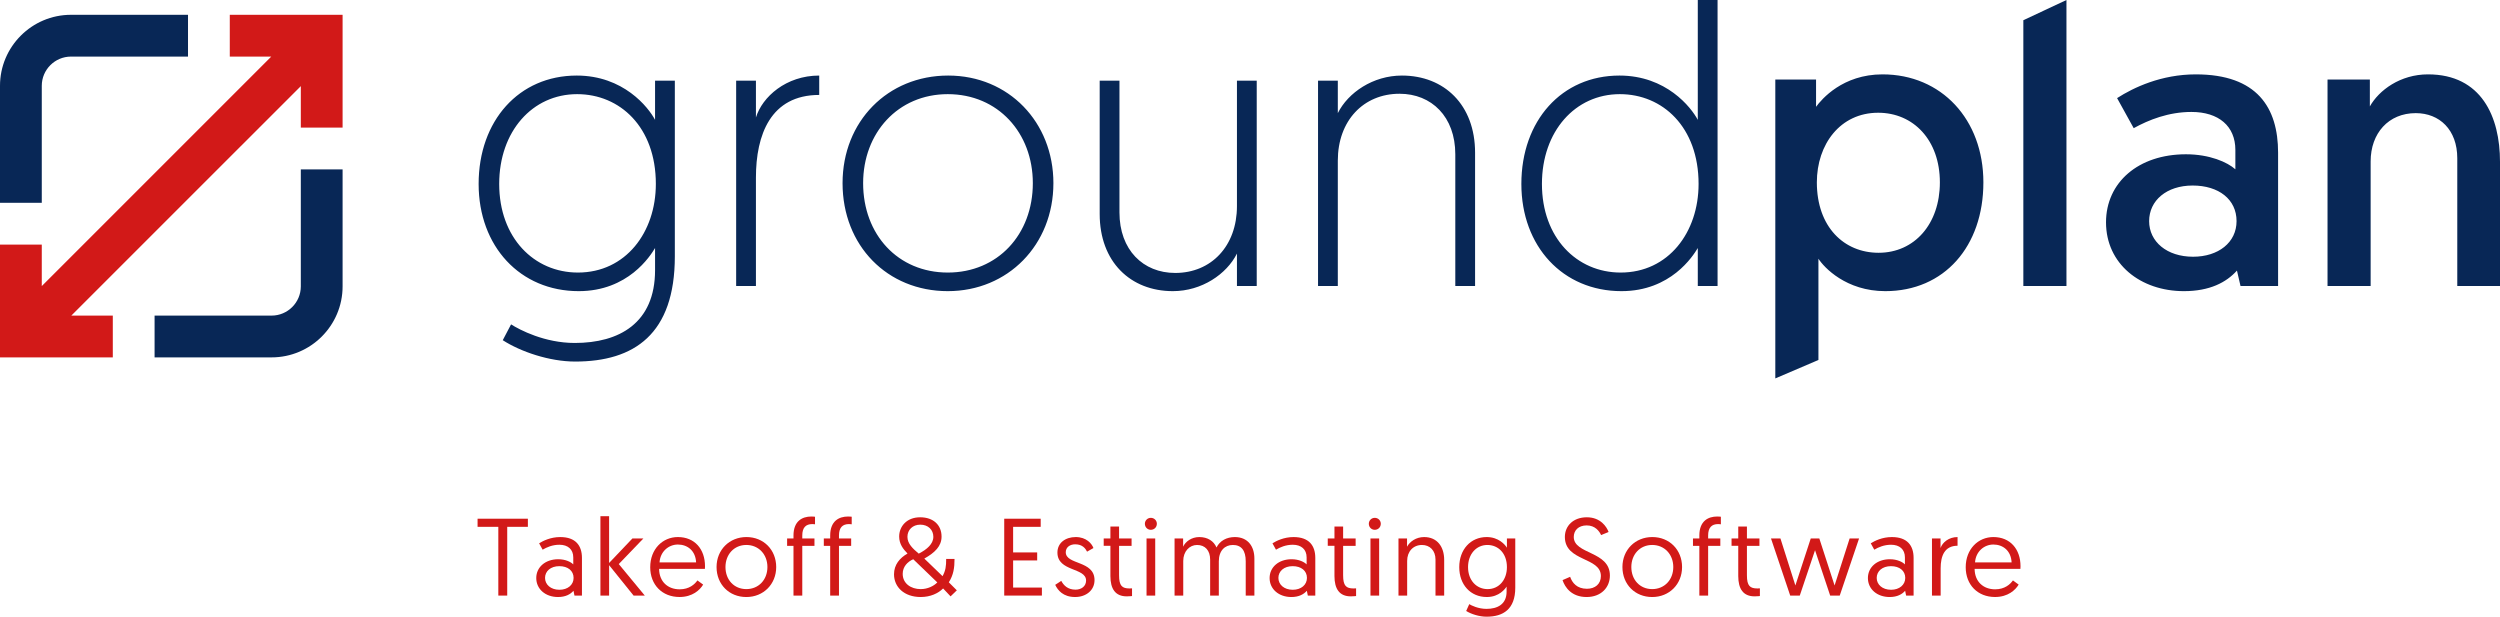 <?xml version="1.0" encoding="utf-8"?>
<!-- Generator: Adobe Illustrator 26.0.1, SVG Export Plug-In . SVG Version: 6.00 Build 0)  -->
<svg version="1.2" baseProfile="tiny" id="Layer_1" xmlns="http://www.w3.org/2000/svg" xmlns:xlink="http://www.w3.org/1999/xlink"
	 x="0px" y="0px" viewBox="0 0 227.515 56.121" overflow="visible" xml:space="preserve">
<g id="Titles_Artboard">
</g>
<g id="Backgrounds_Artboard">
</g>
<path id="type_1_" fill="#082756" d="M220.963,6.768c-2.52,0-4.464,1.44-5.292,2.916v-2.448
	h-3.852v18.792h3.924V14.688c0-2.556,1.62-4.392,4.104-4.392
	c2.16,0,3.78,1.512,3.78,4.104v11.628h3.888V14.724
	C227.515,10.62,225.823,6.768,220.963,6.768 M195.584,20.124
	c0-1.872,1.584-3.24,3.96-3.24s3.996,1.26,3.996,3.24
	c0,1.944-1.656,3.24-3.96,3.24C197.204,23.364,195.584,21.996,195.584,20.124
	 M191.66,20.232c0,3.78,3.132,6.264,7.092,6.264c2.34,0,3.852-0.792,4.824-1.872
	l0.324,1.404h3.42v-12.132c0-4.104-1.908-7.128-7.488-7.128
	c-3.132,0-5.652,1.188-7.164,2.16l1.512,2.736
	c1.368-0.756,3.168-1.476,5.256-1.476c2.484,0,3.996,1.296,3.996,3.456v1.764
	c-0.72-0.648-2.34-1.368-4.5-1.368C194.612,14.04,191.66,16.596,191.66,20.232
	 M184.136,26.028h3.924V0l-3.924,1.84V26.028z M165.344,16.596
	c0-3.456,2.124-6.336,5.58-6.336c3.204,0,5.616,2.484,5.616,6.336
	c0,3.78-2.304,6.408-5.58,6.408C167.828,23.004,165.344,20.664,165.344,16.596
	 M161.564,34.438l3.924-1.678v-9.216c0.504,0.792,2.52,2.952,6.084,2.952
	c5.364,0,8.928-4.068,8.928-9.9c0-5.724-3.816-9.828-9.18-9.828
	c-3.636,0-5.544,2.268-6.048,2.952V7.236h-3.708v27.202H161.564z M154.581,16.74
	c0,4.392-2.736,8.064-7.092,8.064c-3.996,0-7.164-3.168-7.164-8.064
	c0-4.788,3.024-8.172,7.092-8.172C151.305,8.568,154.581,11.556,154.581,16.74
	 M156.309,0h-1.8v10.908c-0.612-1.152-2.88-4.032-7.128-4.032
	c-5.256,0-8.928,4.104-8.928,9.864c0,5.688,3.78,9.756,9.108,9.756
	c4.5,0,6.516-3.204,6.948-3.924v3.456h1.8V0z M127.581,6.876
	c-2.628,0-4.896,1.548-5.832,3.42V7.344h-1.8v18.684h1.8V14.616
	c0-3.636,2.34-6.084,5.616-6.084c2.916,0,5.076,2.088,5.076,5.508v11.988h1.8
	v-12.132C134.241,9.54,131.433,6.876,127.581,6.876 M106.738,26.496
	c2.628,0,4.896-1.548,5.832-3.42v2.952h1.8v-18.684h-1.8v11.412
	c0,3.636-2.34,6.084-5.616,6.084c-2.916,0-5.076-2.088-5.076-5.508V7.344h-1.8
	v12.132C100.078,23.832,102.886,26.496,106.738,26.496 M76.678,16.668
	c0,5.688,4.068,9.828,9.576,9.828c5.472,0,9.612-4.212,9.612-9.828
	c0-5.544-4.068-9.792-9.576-9.792C80.782,6.876,76.678,11.052,76.678,16.668
	 M78.55,16.668c0-4.572,3.168-8.1,7.704-8.1c4.572,0,7.74,3.528,7.74,8.1
	c0,4.68-3.204,8.136-7.74,8.136C81.718,24.804,78.55,21.348,78.55,16.668
	 M74.554,6.876c-3.024,0-5.184,1.944-5.76,3.816V7.344h-1.8v18.684h1.8v-9.864
	c0-3.888,1.332-7.524,5.76-7.524V6.876z M59.686,16.74
	c0,4.392-2.736,8.064-7.092,8.064c-3.996,0-7.164-3.168-7.164-8.064
	c0-4.788,3.024-8.172,7.092-8.172C56.41,8.568,59.686,11.556,59.686,16.74
	 M45.754,30.96c1.62,1.044,4.248,1.944,6.588,1.944
	c5.364,0,9.072-2.484,9.072-9.576V7.344h-1.8V10.908
	c-0.612-1.152-2.88-4.032-7.128-4.032c-5.256,0-8.928,4.104-8.928,9.864
	c0,5.688,3.78,9.756,9.108,9.756c4.5,0,6.516-3.204,6.948-3.924v2.016
	c0,4.824-3.276,6.624-7.308,6.624c-2.736,0-5.004-1.188-5.796-1.692L45.754,30.96z
	"/>
<polygon id="logoMark__x3C_PathItem_x3E__5_" fill="#D21918" points="20.912,1.347 20.912,5.149 24.687,5.149 
	3.802,26.034 3.802,22.258 0,22.258 0,32.524 10.266,32.524 10.266,28.722 
	6.49,28.722 27.376,7.838 27.376,11.612 31.178,11.612 31.178,1.347 "/>
<path id="logoMark__x3C_PathItem_x3E__4_" fill="#082756" d="M3.802,7.81c0-1.468,1.194-2.661,2.662-2.661
	h10.646V1.347H6.464C2.9,1.347,0,4.246,0,7.81v10.646h3.802V7.81z"/>
<path id="logoMark__x3C_PathItem_x3E__3_" fill="#082756" d="M24.714,32.524
	c3.565,0,6.464-2.899,6.464-6.463V15.414h-3.802v10.647
	c0,1.468-1.194,2.661-2.662,2.661H14.068v3.802H24.714z"/>
<g id="tagline_1_">
	<path id="tagline__x3C_CompoundPathItem_x3E__51_" fill="#D21918" d="M45.351,47.945h-1.889v-0.739h4.578
		v0.739h-1.879v6.257h-0.81v-6.257H45.351z"/>
	<path id="tagline__x3C_CompoundPathItem_x3E__50_" fill="#D21918" d="M50.802,50.894
		c0.66,0,1.159,0.25,1.369,0.47v-0.64c0-0.729-0.49-1.149-1.259-1.149
		c-0.64,0-1.16,0.23-1.529,0.45l-0.32-0.58
		c0.35-0.22,1.04-0.569,1.919-0.569c1.419,0,1.979,0.79,1.979,1.899v3.428
		h-0.68l-0.09-0.439c-0.27,0.31-0.709,0.569-1.409,0.569
		c-1.14,0-1.979-0.72-1.979-1.729C48.803,51.613,49.632,50.894,50.802,50.894z
		 M50.911,53.673c0.759,0,1.289-0.45,1.289-1.08c0-0.649-0.52-1.069-1.299-1.069
		c-0.79,0-1.299,0.46-1.299,1.069C49.602,53.192,50.112,53.673,50.911,53.673z"/>
	<path id="tagline__x3C_CompoundPathItem_x3E__49_" fill="#D21918" d="M54.642,46.977h0.79v4.257
		l2.119-2.229h1l-2.239,2.329l2.369,2.868h-1.02l-2.229-2.769v2.769H54.642
		v-7.226H54.642z"/>
	<path id="tagline__x3C_CompoundPathItem_x3E__48_" fill="#D21918" d="M61.691,48.875
		c1.529,0,2.469,1.1,2.469,2.658c0,0.03,0,0.141-0.01,0.24h-4.167
		c0.01,1.159,0.79,1.859,1.869,1.859c0.879,0,1.369-0.46,1.619-0.81
		l0.52,0.38c-0.29,0.489-0.97,1.129-2.149,1.129
		c-1.579,0-2.668-1.109-2.668-2.708C59.172,49.965,60.311,48.875,61.691,48.875z
		 M63.35,51.184c-0.05-1.079-0.8-1.629-1.659-1.629
		c-0.85,0-1.609,0.649-1.669,1.629H63.35z"/>
	<path id="tagline__x3C_CompoundPathItem_x3E__47_" fill="#D21918" d="M67.931,48.875
		c1.569,0,2.708,1.169,2.708,2.729s-1.159,2.729-2.719,2.729
		c-1.559,0-2.709-1.149-2.709-2.729C65.212,50.034,66.382,48.875,67.931,48.875z
		 M67.921,53.612c1.12,0,1.919-0.85,1.919-2.009
		c0-1.149-0.799-2.009-1.919-2.009c-1.119,0-1.899,0.869-1.899,2.009
		C66.022,52.772,66.811,53.612,67.921,53.612z"/>
	<path id="tagline__x3C_CompoundPathItem_x3E__46_" fill="#D21918" d="M72.212,49.675H71.632v-0.67h0.58
		v-0.27c0-1.31,0.79-1.729,1.629-1.729c0.17,0,0.33,0.021,0.33,0.021v0.689
		c0,0-0.13-0.021-0.249-0.021c-0.59,0-0.91,0.32-0.91,1.04v0.27h1.109v0.67
		h-1.109v4.527h-0.8C72.212,54.202,72.212,49.675,72.212,49.675z"/>
	<path id="tagline__x3C_CompoundPathItem_x3E__45_" fill="#D21918" d="M75.552,49.675h-0.58v-0.67h0.58
		v-0.27c0-1.31,0.79-1.729,1.629-1.729c0.17,0,0.33,0.021,0.33,0.021v0.689
		c0,0-0.13-0.021-0.249-0.021c-0.59,0-0.91,0.32-0.91,1.04v0.27h1.109v0.67
		h-1.109v4.527h-0.8C75.552,54.202,75.552,49.675,75.552,49.675z"/>
	<path id="tagline__x3C_CompoundPathItem_x3E__44_" fill="#D21918" d="M85.829,53.553
		c-0.45,0.449-1.16,0.779-2.039,0.779c-1.519,0-2.429-0.92-2.429-2.068
		c0-0.88,0.53-1.489,1.229-1.89c-0.39-0.399-0.76-0.859-0.76-1.549
		c0-0.899,0.67-1.749,1.909-1.749c1.219,0,1.949,0.72,1.949,1.759
		c0,0.87-0.609,1.459-1.569,1.999l1.659,1.6
		c0.28-0.51,0.33-0.9,0.33-1.569h0.76c0,0.81-0.09,1.449-0.52,2.129
		l0.729,0.729l-0.569,0.55L85.829,53.553z M85.3,53.003l-2.189-2.109
		c-0.51,0.221-0.96,0.67-0.96,1.33c0,0.879,0.75,1.389,1.639,1.389
		C84.42,53.612,84.98,53.333,85.3,53.003z M83.611,50.384
		c0.729-0.369,1.329-0.879,1.329-1.528c0-0.64-0.47-1.109-1.189-1.109
		c-0.689,0-1.169,0.47-1.169,1.109C82.581,49.484,83.081,49.935,83.611,50.384z"/>
	<path id="tagline__x3C_CompoundPathItem_x3E__43_" fill="#D21918" d="M91.391,47.206h3.318v0.739h-2.509
		v2.329h2.189v0.729h-2.189v2.469h2.619v0.729h-3.428v-6.996H91.391z"/>
	<path id="tagline__x3C_CompoundPathItem_x3E__42_" fill="#D21918" d="M96.581,52.863
		c0.22,0.409,0.59,0.799,1.299,0.799c0.52,0,0.96-0.3,0.96-0.829
		c0-1.199-2.608-0.79-2.608-2.549c0-0.879,0.729-1.409,1.669-1.409
		c0.97,0,1.469,0.609,1.609,1l-0.58,0.329c-0.14-0.279-0.41-0.669-1.08-0.669
		c-0.48,0-0.859,0.27-0.859,0.719c0,1.17,2.618,0.73,2.618,2.539
		c0,0.92-0.759,1.539-1.769,1.539c-1.089,0-1.579-0.619-1.809-1.109L96.581,52.863
		z"/>
	<path id="tagline__x3C_CompoundPathItem_x3E__41_" fill="#D21918" d="M101.052,47.916h0.79v1.089h1.139
		v0.67h-1.139v2.679c0,0.969,0.28,1.199,0.96,1.199
		c0.1,0,0.22-0.01,0.22-0.01v0.699c0,0-0.21,0.03-0.479,0.03
		c-1.04,0-1.489-0.68-1.489-1.85v-2.748h-0.61v-0.67h0.61V47.916z"/>
	<path id="tagline__x3C_CompoundPathItem_x3E__40_" fill="#D21918" d="M104.731,47.126
		c0.31,0,0.55,0.24,0.55,0.54c0,0.31-0.24,0.55-0.55,0.55
		c-0.3,0-0.54-0.24-0.54-0.55C104.192,47.366,104.431,47.126,104.731,47.126z
		 M104.342,49.005h0.79v5.197h-0.79V49.005z"/>
	<path id="tagline__x3C_CompoundPathItem_x3E__39_" fill="#D21918" d="M114.158,54.202h-0.79v-3.128
		c0-0.979-0.4-1.479-1.169-1.479c-0.729,0-1.279,0.52-1.279,1.489v3.118h-0.79
		v-3.278c0-0.829-0.46-1.329-1.189-1.329c-0.689,0-1.259,0.58-1.259,1.459v3.148
		h-0.79v-5.197h0.779c0,0.479,0,0.75,0,0.75c0.2-0.45,0.75-0.88,1.469-0.88
		c0.78,0,1.33,0.38,1.569,0.949c0.31-0.619,0.93-0.949,1.669-0.949
		c1.16,0,1.779,0.819,1.779,1.959v3.368H114.158z"/>
	<path id="tagline__x3C_CompoundPathItem_x3E__38_" fill="#D21918" d="M117.541,50.894
		c0.66,0,1.159,0.25,1.369,0.47v-0.64c0-0.729-0.49-1.149-1.259-1.149
		c-0.64,0-1.16,0.23-1.529,0.45l-0.32-0.58
		c0.35-0.22,1.04-0.569,1.919-0.569c1.419,0,1.979,0.79,1.979,1.899v3.428
		h-0.68l-0.09-0.439c-0.27,0.31-0.71,0.569-1.409,0.569
		c-1.14,0-1.979-0.72-1.979-1.729C115.542,51.613,116.371,50.894,117.541,50.894z
		 M117.651,53.673c0.759,0,1.289-0.45,1.289-1.08
		c0-0.649-0.52-1.069-1.299-1.069c-0.79,0-1.299,0.46-1.299,1.069
		C116.341,53.192,116.851,53.673,117.651,53.673z"/>
	<path id="tagline__x3C_CompoundPathItem_x3E__37_" fill="#D21918" d="M121.442,47.916h0.79v1.089h1.139
		v0.67h-1.139v2.679c0,0.969,0.28,1.199,0.96,1.199
		c0.1,0,0.22-0.01,0.22-0.01v0.699c0,0-0.21,0.03-0.479,0.03
		c-1.04,0-1.489-0.68-1.489-1.85v-2.748h-0.61v-0.67h0.61V47.916z"/>
	<path id="tagline__x3C_CompoundPathItem_x3E__36_" fill="#D21918" d="M125.111,47.126
		c0.31,0,0.55,0.24,0.55,0.54c0,0.31-0.24,0.55-0.55,0.55
		c-0.3,0-0.54-0.24-0.54-0.55C124.572,47.366,124.811,47.126,125.111,47.126z
		 M124.721,49.005h0.79v5.197h-0.79V49.005z"/>
	<path id="tagline__x3C_CompoundPathItem_x3E__35_" fill="#D21918" d="M131.429,50.954v3.248h-0.79v-3.278
		c0-0.829-0.52-1.329-1.23-1.329c-0.799,0-1.349,0.59-1.349,1.449v3.158h-0.79
		v-5.197h0.779v0.75c0.25-0.47,0.83-0.88,1.549-0.88
		C130.809,48.875,131.429,49.774,131.429,50.954z"/>
	<path id="tagline__x3C_CompoundPathItem_x3E__34_" fill="#D21918" d="M133.711,54.981
		c0.2,0.12,0.82,0.43,1.569,0.43c0.989,0,1.829-0.409,1.829-1.568v-0.46
		c-0.12,0.189-0.66,0.949-1.799,0.949c-1.489,0-2.509-1.129-2.509-2.719
		c0-1.599,1.03-2.738,2.499-2.738c1.079,0,1.669,0.689,1.839,0.97v-0.84h0.76
		v4.478c0,1.969-1.11,2.639-2.609,2.639c-0.68,0-1.409-0.24-1.859-0.52
		L133.711,54.981z M135.36,49.595c-1.009,0-1.759,0.829-1.759,2.019
		c0,1.21,0.78,1.999,1.779,1.999c1.07,0,1.759-0.879,1.759-1.999
		C137.139,50.354,136.349,49.595,135.36,49.595z"/>
	<path id="tagline__x3C_CompoundPathItem_x3E__33_" fill="#D21918" d="M142.891,52.493
		c0.19,0.54,0.61,1.089,1.529,1.089c0.74,0,1.27-0.43,1.27-1.159
		c0-1.749-3.278-1.299-3.278-3.558c0-1,0.759-1.789,1.999-1.789
		c1.249,0,1.809,0.869,1.979,1.339l-0.68,0.28
		c-0.16-0.35-0.54-0.88-1.309-0.88s-1.179,0.47-1.179,1.05
		c0,1.599,3.288,1.27,3.288,3.508c0,1.1-0.81,1.959-2.119,1.959
		c-1.359,0-1.969-0.869-2.189-1.539L142.891,52.493z"/>
	<path id="tagline__x3C_CompoundPathItem_x3E__32_" fill="#D21918" d="M150.37,48.875
		c1.569,0,2.708,1.169,2.708,2.729s-1.159,2.729-2.718,2.729
		c-1.56,0-2.709-1.149-2.709-2.729C147.651,50.034,148.821,48.875,150.37,48.875z
		 M150.36,53.612c1.119,0,1.919-0.85,1.919-2.009
		c0-1.149-0.8-2.009-1.919-2.009c-1.12,0-1.899,0.869-1.899,2.009
		C148.461,52.772,149.25,53.612,150.36,53.612z"/>
	<path id="tagline__x3C_CompoundPathItem_x3E__31_" fill="#D21918" d="M154.651,49.675h-0.58v-0.67h0.58
		v-0.27c0-1.31,0.79-1.729,1.629-1.729c0.17,0,0.33,0.021,0.33,0.021v0.689
		c0,0-0.13-0.021-0.249-0.021c-0.59,0-0.91,0.32-0.91,1.04v0.27h1.109v0.67
		h-1.109v4.527h-0.8V49.675z"/>
	<path id="tagline__x3C_CompoundPathItem_x3E__30_" fill="#D21918" d="M158.191,47.916h0.79v1.089h1.139
		v0.67h-1.139v2.679c0,0.969,0.28,1.199,0.96,1.199c0.1,0,0.22-0.01,0.22-0.01
		v0.699c0,0-0.21,0.03-0.48,0.03c-1.04,0-1.489-0.68-1.489-1.85v-2.748
		h-0.61v-0.67h0.61v-1.089H158.191z"/>
	<path id="tagline__x3C_CompoundPathItem_x3E__29_" fill="#D21918" d="M165.179,50.074l-1.389,4.128h-0.87
		l-1.749-5.197h0.86l1.359,4.277c0,0,0.01-0.02,1.399-4.277h0.78
		c1.379,4.258,1.389,4.277,1.389,4.277l1.369-4.277h0.859l-1.759,5.197h-0.87
		L165.179,50.074z"/>
	<path id="tagline__x3C_CompoundPathItem_x3E__28_" fill="#D21918" d="M171.99,50.894
		c0.66,0,1.159,0.25,1.369,0.47v-0.64c0-0.729-0.49-1.149-1.259-1.149
		c-0.64,0-1.16,0.23-1.529,0.45l-0.32-0.58
		c0.35-0.22,1.04-0.569,1.919-0.569c1.419,0,1.979,0.79,1.979,1.899v3.428
		h-0.68l-0.09-0.439c-0.27,0.31-0.71,0.569-1.409,0.569
		c-1.14,0-1.979-0.72-1.979-1.729C169.991,51.613,170.821,50.894,171.99,50.894z
		 M172.1,53.673c0.759,0,1.289-0.45,1.289-1.08c0-0.649-0.52-1.069-1.299-1.069
		c-0.79,0-1.299,0.46-1.299,1.069C170.79,53.192,171.3,53.673,172.1,53.673z"/>
	<path id="tagline__x3C_CompoundPathItem_x3E__27_" fill="#D21918" d="M178.15,49.665
		c-1.189,0-1.539,0.939-1.539,2.049v2.488h-0.79v-5.197h0.779v0.87
		c0.18-0.521,0.76-1,1.549-1v0.79H178.15z"/>
	<path id="tagline__x3C_CompoundPathItem_x3E__26_" fill="#D21918" d="M181.41,48.875
		c1.529,0,2.469,1.1,2.469,2.658c0,0.03,0,0.141-0.01,0.24h-4.167
		c0.01,1.159,0.79,1.859,1.869,1.859c0.879,0,1.369-0.46,1.619-0.81
		l0.52,0.38c-0.29,0.489-0.97,1.129-2.149,1.129
		c-1.579,0-2.669-1.109-2.669-2.708C178.891,49.965,180.03,48.875,181.41,48.875z
		 M183.069,51.184c-0.05-1.079-0.8-1.629-1.659-1.629
		c-0.85,0-1.609,0.649-1.669,1.629H183.069z"/>
</g>
<g id="invert-rgb">
</g>
</svg>
